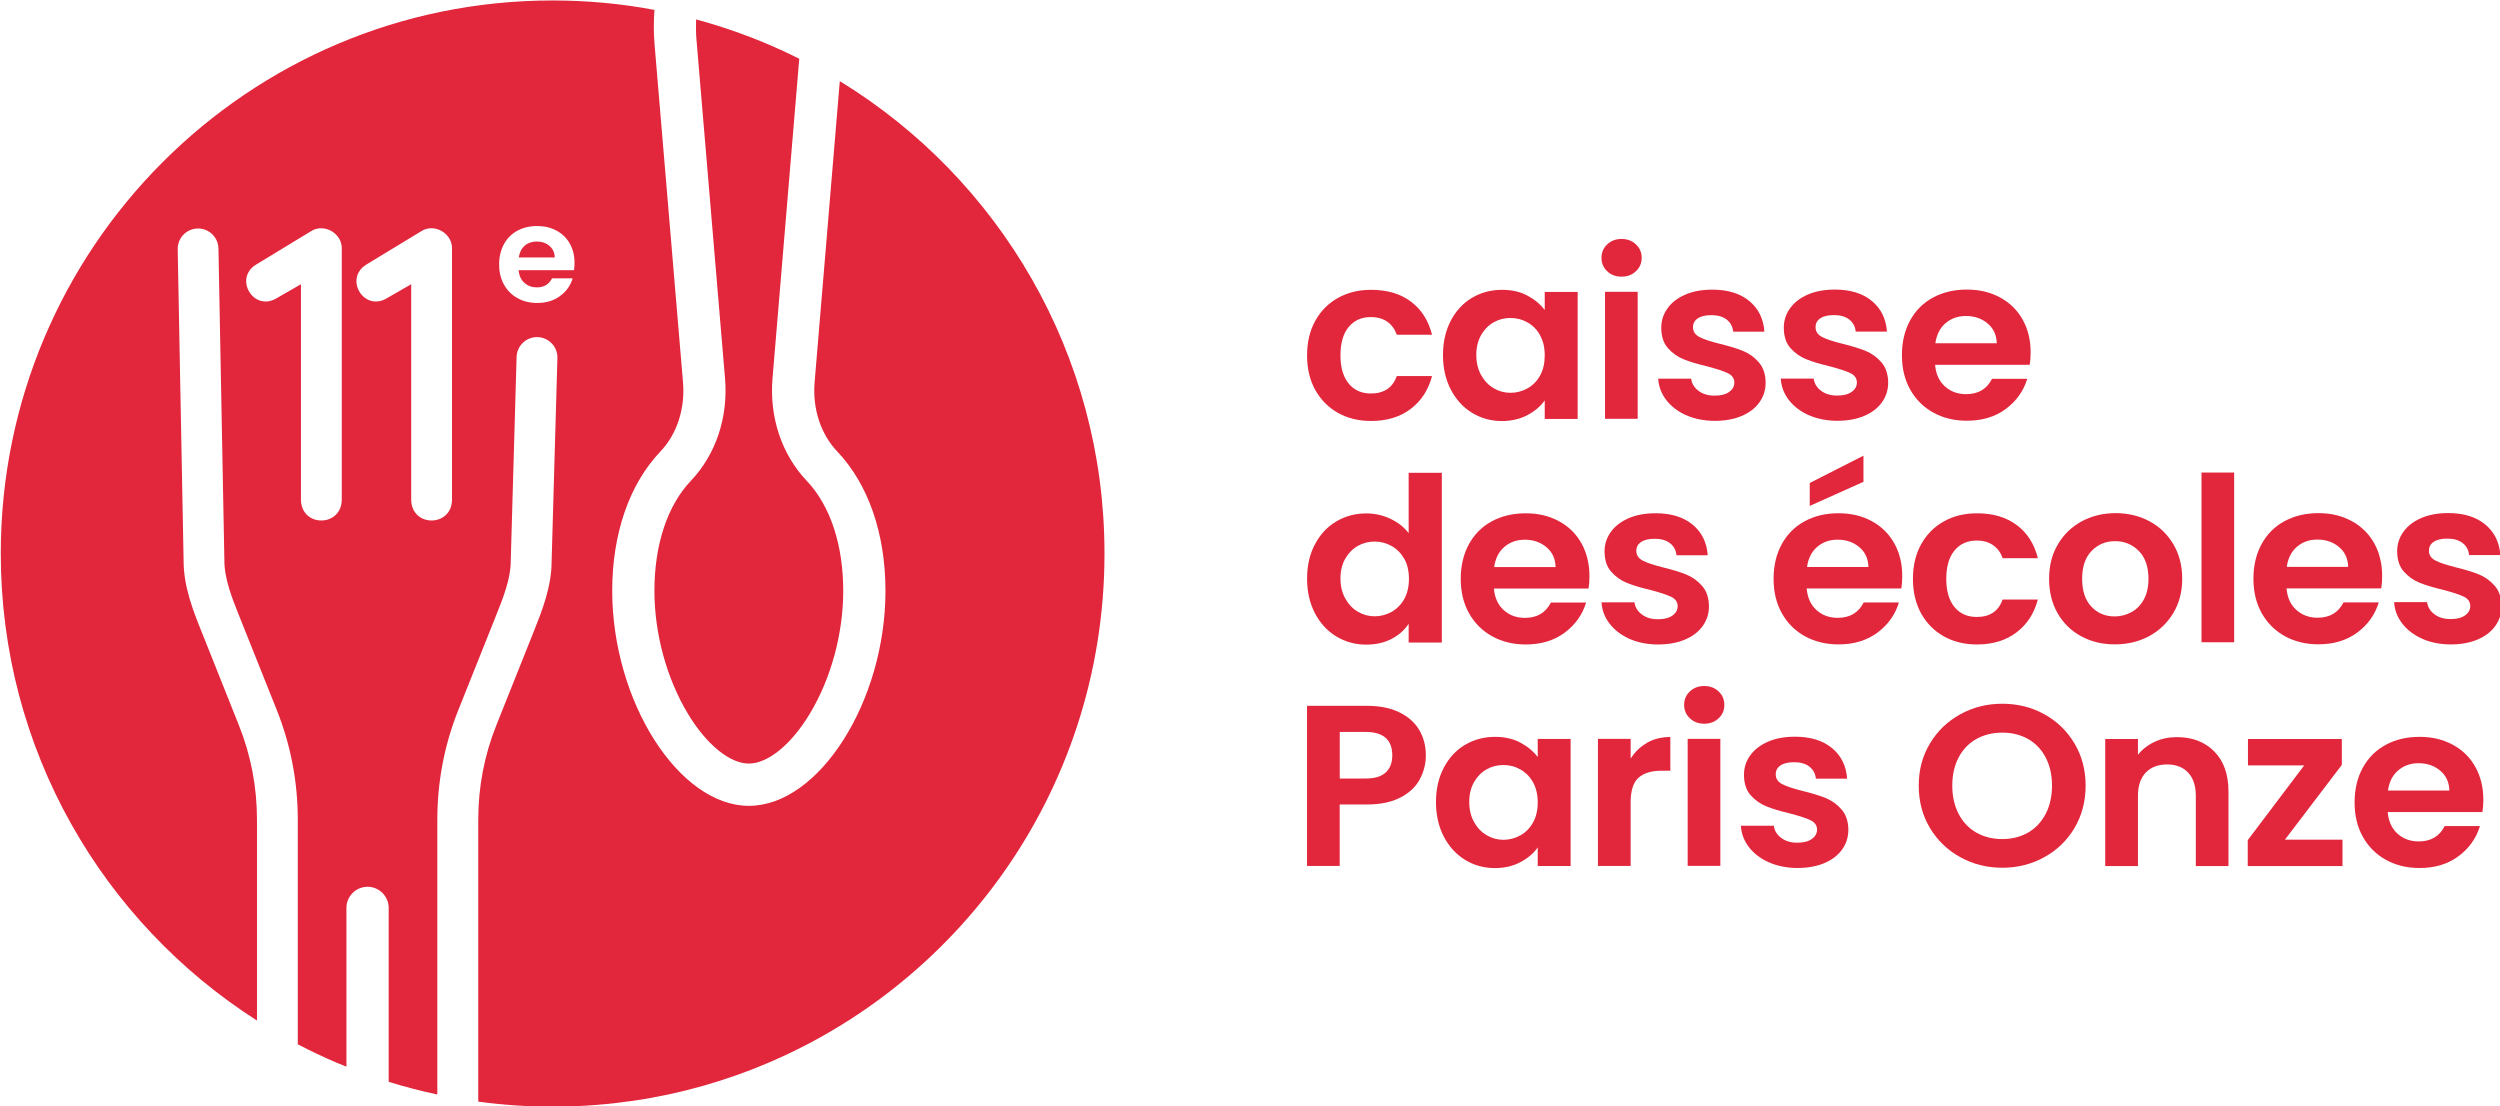 <svg width="113" height="50" viewBox="0 0 113 50" fill="none" xmlns="http://www.w3.org/2000/svg">
<g clip-path="url(#clip0_4177_702)">
<path d="M37.959 3.671L36.821 17.268C36.719 18.472 37.094 19.617 37.844 20.408C39.249 21.885 40.023 24.122 40.023 26.704C40.023 31.702 37.022 36.424 33.851 36.424C30.68 36.424 27.677 31.702 27.672 26.707C27.672 24.125 28.443 21.888 29.848 20.411C30.599 19.62 30.973 18.475 30.871 17.27L29.586 2.013C29.542 1.49 29.542 0.967 29.581 0.447C28.087 0.166 26.547 0.021 24.974 0.021C11.2 0.021 0.035 11.212 0.035 25.018C0.035 33.898 4.657 41.691 11.615 46.128V37.046C11.615 35.572 11.34 34.135 10.798 32.781L9.129 28.597C8.739 27.628 8.299 26.526 8.299 25.357L8.032 11.271C8.022 10.76 8.426 10.337 8.935 10.329C9.444 10.316 9.867 10.725 9.874 11.237L10.142 25.342C10.142 26.171 10.495 27.054 10.839 27.908L12.511 32.094C13.14 33.671 13.46 35.337 13.46 37.049V47.202C14.023 47.495 14.595 47.77 15.183 48.02C15.341 48.087 15.499 48.151 15.659 48.214V41.038C15.659 40.51 16.087 40.082 16.614 40.082C17.14 40.082 17.568 40.51 17.568 41.038V48.898C18.288 49.123 19.021 49.311 19.767 49.472V37.049C19.767 35.337 20.085 33.671 20.716 32.094L22.388 27.908C22.732 27.054 23.086 26.171 23.086 25.36V25.334L23.35 16.135C23.366 15.625 23.785 15.225 24.3 15.237C24.809 15.253 25.211 15.679 25.195 16.189L24.933 25.375C24.931 26.538 24.491 27.633 24.104 28.6L22.434 32.783C21.892 34.138 21.617 35.574 21.617 37.049V49.794H21.625C22.722 49.944 23.844 50.02 24.984 50.02C25.651 50.02 26.313 49.995 26.967 49.941C29.171 49.768 31.296 49.309 33.299 48.594C42.983 45.163 49.923 35.906 49.923 25.02C49.923 15.982 45.136 8.064 37.969 3.674L37.964 3.668L37.959 3.671ZM15.448 22.61C15.412 23.827 13.641 23.837 13.603 22.61V12.847L12.46 13.505C11.442 14.061 10.579 12.595 11.557 11.97L14.056 10.452C14.646 10.069 15.473 10.551 15.448 11.248V22.607V22.61ZM20.431 22.61C20.395 23.827 18.624 23.837 18.586 22.61V12.847L17.443 13.505C16.425 14.061 15.562 12.595 16.54 11.97L19.039 10.452C19.63 10.069 20.457 10.551 20.431 11.248V22.607V22.61ZM25.946 12.212H23.442C23.462 12.454 23.549 12.646 23.701 12.783C23.854 12.921 24.043 12.99 24.264 12.99C24.585 12.99 24.814 12.855 24.951 12.582H25.885C25.786 12.906 25.598 13.174 25.315 13.38C25.035 13.589 24.692 13.694 24.282 13.694C23.951 13.694 23.656 13.623 23.394 13.477C23.131 13.334 22.928 13.13 22.78 12.865C22.633 12.602 22.561 12.299 22.561 11.954C22.561 11.61 22.633 11.301 22.778 11.036C22.923 10.773 23.124 10.569 23.383 10.429C23.643 10.288 23.941 10.217 24.279 10.217C24.618 10.217 24.898 10.286 25.155 10.424C25.412 10.561 25.613 10.758 25.755 11.01C25.898 11.263 25.969 11.554 25.969 11.883C25.969 12.005 25.962 12.115 25.944 12.212H25.946Z" fill="#E2263B"/>
<path d="M24.259 10.916C24.046 10.916 23.865 10.979 23.717 11.107C23.57 11.235 23.481 11.413 23.448 11.638H25.074C25.069 11.418 24.99 11.245 24.832 11.112C24.674 10.979 24.483 10.916 24.257 10.916H24.259Z" fill="#E2263B"/>
<path d="M31.486 1.852L32.772 17.11C32.919 18.86 32.357 20.544 31.229 21.73C30.165 22.85 29.58 24.618 29.58 26.707C29.58 28.638 30.132 30.659 31.089 32.255C31.927 33.648 32.983 34.513 33.848 34.513C34.713 34.513 35.77 33.648 36.607 32.255C37.566 30.659 38.114 28.636 38.114 26.707C38.114 24.618 37.526 22.852 36.462 21.73C35.334 20.544 34.772 18.86 34.917 17.11L36.126 2.656C34.65 1.914 33.09 1.317 31.463 0.878C31.453 1.202 31.456 1.528 31.484 1.852H31.486Z" fill="#E2263B"/>
<path d="M59.449 14.503C59.696 14.056 60.037 13.712 60.475 13.467C60.913 13.22 61.411 13.1 61.974 13.1C62.699 13.1 63.3 13.276 63.773 13.633C64.249 13.987 64.567 14.487 64.728 15.13H63.134C63.048 14.883 62.908 14.686 62.707 14.543C62.506 14.401 62.259 14.332 61.961 14.332C61.539 14.332 61.205 14.482 60.958 14.783C60.711 15.084 60.589 15.51 60.589 16.064C60.589 16.617 60.714 17.033 60.958 17.334C61.203 17.635 61.539 17.786 61.961 17.786C62.559 17.786 62.949 17.523 63.134 16.998H64.728C64.565 17.62 64.246 18.115 63.768 18.48C63.29 18.845 62.691 19.028 61.974 19.028C61.411 19.028 60.91 18.906 60.475 18.661C60.037 18.416 59.699 18.069 59.449 17.625C59.202 17.179 59.08 16.658 59.08 16.064C59.08 15.47 59.202 14.949 59.449 14.503Z" fill="#E2263B"/>
<path d="M65.574 14.498C65.808 14.049 66.131 13.702 66.533 13.462C66.936 13.222 67.388 13.1 67.89 13.1C68.328 13.1 68.707 13.184 69.035 13.36C69.361 13.533 69.626 13.75 69.822 14.013V13.194H71.31V18.936H69.822V18.097C69.633 18.367 69.368 18.589 69.035 18.765C68.702 18.941 68.315 19.031 67.882 19.031C67.391 19.031 66.941 18.906 66.536 18.658C66.131 18.411 65.811 18.059 65.576 17.607C65.34 17.153 65.223 16.635 65.223 16.046C65.223 15.457 65.34 14.949 65.574 14.5V14.498ZM69.613 15.153C69.473 14.901 69.282 14.707 69.043 14.574C68.806 14.439 68.546 14.373 68.272 14.373C67.997 14.373 67.745 14.436 67.511 14.569C67.279 14.702 67.091 14.893 66.946 15.146C66.801 15.398 66.729 15.697 66.729 16.044C66.729 16.39 66.801 16.691 66.946 16.952C67.091 17.212 67.279 17.411 67.516 17.549C67.75 17.686 68.002 17.755 68.272 17.755C68.541 17.755 68.801 17.689 69.043 17.554C69.282 17.419 69.473 17.225 69.613 16.972C69.753 16.72 69.822 16.419 69.822 16.064C69.822 15.709 69.753 15.408 69.61 15.156L69.613 15.153Z" fill="#E2263B"/>
<path d="M72.646 12.26C72.473 12.097 72.387 11.895 72.387 11.653C72.387 11.411 72.473 11.209 72.646 11.046C72.819 10.882 73.033 10.801 73.295 10.801C73.557 10.801 73.771 10.882 73.944 11.046C74.117 11.209 74.204 11.411 74.204 11.653C74.204 11.895 74.117 12.097 73.944 12.26C73.771 12.423 73.557 12.505 73.295 12.505C73.033 12.505 72.819 12.426 72.646 12.26ZM74.023 13.188V18.931H72.547V13.188H74.023Z" fill="#E2263B"/>
<path d="M76.219 18.77C75.839 18.602 75.539 18.372 75.315 18.082C75.094 17.791 74.972 17.469 74.951 17.117H76.44C76.468 17.337 76.58 17.52 76.773 17.666C76.967 17.811 77.209 17.883 77.496 17.883C77.784 17.883 77.998 17.829 78.155 17.717C78.313 17.605 78.392 17.464 78.392 17.291C78.392 17.105 78.295 16.964 78.102 16.87C77.909 16.776 77.601 16.676 77.178 16.564C76.74 16.459 76.384 16.355 76.107 16.242C75.829 16.13 75.59 15.962 75.389 15.735C75.188 15.505 75.089 15.199 75.089 14.811C75.089 14.492 75.183 14.201 75.369 13.941C75.554 13.678 75.822 13.472 76.17 13.319C76.519 13.166 76.929 13.092 77.4 13.092C78.094 13.092 78.652 13.263 79.067 13.605C79.481 13.946 79.71 14.408 79.751 14.99H78.339C78.318 14.763 78.219 14.579 78.049 14.446C77.875 14.311 77.644 14.245 77.359 14.245C77.092 14.245 76.885 14.293 76.74 14.39C76.595 14.487 76.524 14.62 76.524 14.793C76.524 14.987 76.623 15.133 76.819 15.235C77.015 15.337 77.321 15.436 77.738 15.541C78.16 15.645 78.509 15.75 78.784 15.862C79.059 15.974 79.296 16.145 79.497 16.375C79.698 16.605 79.802 16.911 79.807 17.293C79.807 17.625 79.713 17.923 79.527 18.184C79.341 18.446 79.074 18.653 78.725 18.801C78.377 18.949 77.97 19.023 77.506 19.023C77.043 19.023 76.598 18.936 76.219 18.768H76.221L76.219 18.77Z" fill="#E2263B"/>
<path d="M81.758 18.767C81.379 18.599 81.078 18.367 80.854 18.079C80.633 17.788 80.511 17.466 80.49 17.114H81.979C82.007 17.334 82.119 17.52 82.312 17.663C82.506 17.808 82.748 17.88 83.035 17.88C83.323 17.88 83.537 17.826 83.694 17.714C83.852 17.602 83.931 17.461 83.931 17.288C83.931 17.102 83.834 16.961 83.641 16.867C83.448 16.775 83.14 16.673 82.717 16.561C82.279 16.456 81.923 16.352 81.646 16.239C81.368 16.127 81.129 15.959 80.928 15.732C80.727 15.505 80.628 15.196 80.628 14.808C80.628 14.489 80.722 14.199 80.908 13.938C81.093 13.676 81.361 13.469 81.709 13.316C82.058 13.163 82.468 13.089 82.939 13.089C83.636 13.089 84.191 13.26 84.606 13.602C85.02 13.944 85.249 14.405 85.29 14.987H83.878C83.857 14.76 83.758 14.579 83.588 14.444C83.415 14.308 83.183 14.242 82.898 14.242C82.631 14.242 82.424 14.29 82.279 14.387C82.134 14.484 82.063 14.617 82.063 14.79C82.063 14.984 82.162 15.13 82.358 15.232C82.554 15.334 82.86 15.433 83.277 15.538C83.7 15.642 84.048 15.747 84.323 15.859C84.598 15.972 84.835 16.142 85.036 16.372C85.237 16.602 85.341 16.908 85.346 17.29C85.346 17.622 85.252 17.921 85.066 18.181C84.88 18.441 84.613 18.65 84.264 18.798C83.916 18.946 83.509 19.02 83.046 19.02C82.582 19.02 82.137 18.933 81.758 18.765H81.76L81.758 18.767Z" fill="#E2263B"/>
<path d="M91.742 16.489H87.466C87.501 16.903 87.649 17.229 87.909 17.464C88.168 17.699 88.489 17.816 88.868 17.816C89.415 17.816 89.807 17.586 90.039 17.122H91.632C91.464 17.673 91.141 18.13 90.662 18.484C90.184 18.841 89.596 19.017 88.901 19.017C88.339 19.017 87.832 18.895 87.387 18.65C86.939 18.403 86.593 18.056 86.341 17.609C86.089 17.16 85.967 16.642 85.967 16.053C85.967 15.464 86.089 14.936 86.336 14.487C86.58 14.038 86.926 13.691 87.372 13.451C87.814 13.211 88.323 13.089 88.901 13.089C89.479 13.089 89.955 13.206 90.395 13.441C90.835 13.678 91.177 14.007 91.421 14.441C91.665 14.875 91.785 15.37 91.785 15.928C91.785 16.135 91.772 16.321 91.744 16.487L91.742 16.489ZM90.253 15.515C90.245 15.142 90.108 14.844 89.84 14.62C89.573 14.395 89.245 14.283 88.861 14.283C88.497 14.283 88.189 14.392 87.937 14.609C87.685 14.826 87.532 15.13 87.479 15.517H90.255H90.253V15.515Z" fill="#E2263B"/>
<path d="M59.436 24.604C59.67 24.155 59.994 23.808 60.401 23.569C60.811 23.326 61.261 23.206 61.763 23.206C62.142 23.206 62.506 23.288 62.849 23.451C63.193 23.614 63.468 23.829 63.671 24.099V21.372H65.17V29.043H63.671V28.194C63.488 28.477 63.231 28.704 62.9 28.877C62.569 29.051 62.185 29.137 61.75 29.137C61.259 29.137 60.808 29.012 60.398 28.765C59.989 28.517 59.668 28.165 59.434 27.714C59.197 27.26 59.08 26.742 59.08 26.153C59.08 25.563 59.197 25.056 59.431 24.609H59.436V24.604ZM63.473 25.262C63.333 25.01 63.142 24.816 62.903 24.681C62.663 24.546 62.406 24.479 62.132 24.479C61.857 24.479 61.605 24.543 61.371 24.676C61.139 24.808 60.951 25 60.806 25.25C60.661 25.502 60.589 25.801 60.589 26.145C60.589 26.489 60.661 26.793 60.806 27.053C60.951 27.313 61.139 27.512 61.376 27.65C61.61 27.788 61.862 27.857 62.132 27.857C62.401 27.857 62.661 27.79 62.903 27.655C63.139 27.52 63.333 27.326 63.473 27.074C63.613 26.821 63.684 26.517 63.684 26.165C63.684 25.813 63.615 25.51 63.473 25.257V25.262Z" fill="#E2263B"/>
<path d="M71.798 26.602H67.524C67.56 27.017 67.708 27.344 67.967 27.576C68.227 27.813 68.547 27.928 68.927 27.928C69.474 27.928 69.866 27.699 70.1 27.234H71.693C71.525 27.785 71.202 28.239 70.724 28.597C70.245 28.951 69.657 29.13 68.962 29.13C68.4 29.13 67.894 29.007 67.448 28.762C67 28.515 66.654 28.168 66.402 27.722C66.15 27.273 66.025 26.755 66.025 26.166C66.025 25.576 66.148 25.048 66.394 24.599C66.641 24.15 66.985 23.803 67.43 23.563C67.873 23.324 68.382 23.201 68.96 23.201C69.538 23.201 70.013 23.319 70.454 23.553C70.894 23.788 71.235 24.119 71.479 24.553C71.721 24.987 71.843 25.482 71.843 26.041C71.843 26.247 71.831 26.433 71.803 26.599H71.8L71.798 26.602ZM70.311 25.627C70.304 25.255 70.166 24.956 69.899 24.732C69.632 24.507 69.303 24.395 68.919 24.395C68.555 24.395 68.247 24.505 67.995 24.722C67.743 24.938 67.591 25.242 67.537 25.63H70.314H70.311V25.627Z" fill="#E2263B"/>
<path d="M73.656 28.878C73.277 28.709 72.977 28.477 72.753 28.189C72.529 27.898 72.409 27.577 72.389 27.225H73.877C73.906 27.444 74.017 27.628 74.211 27.773C74.404 27.919 74.646 27.99 74.934 27.99C75.221 27.99 75.435 27.936 75.593 27.824C75.751 27.712 75.83 27.572 75.83 27.398C75.83 27.212 75.73 27.072 75.539 26.977C75.346 26.883 75.038 26.783 74.616 26.671C74.178 26.567 73.822 26.462 73.544 26.35C73.267 26.238 73.028 26.069 72.826 25.842C72.625 25.615 72.526 25.306 72.526 24.919C72.526 24.6 72.62 24.309 72.806 24.049C72.992 23.786 73.259 23.579 73.608 23.426C73.956 23.273 74.366 23.199 74.837 23.199C75.532 23.199 76.089 23.37 76.504 23.712C76.919 24.054 77.148 24.515 77.189 25.097H75.776C75.756 24.87 75.656 24.689 75.486 24.554C75.313 24.419 75.081 24.352 74.796 24.352C74.529 24.352 74.323 24.401 74.178 24.498C74.033 24.595 73.962 24.727 73.962 24.901C73.962 25.095 74.061 25.24 74.257 25.342C74.453 25.444 74.758 25.544 75.175 25.648C75.598 25.753 75.947 25.857 76.222 25.97C76.496 26.082 76.733 26.253 76.934 26.482C77.135 26.712 77.24 27.018 77.245 27.401C77.245 27.732 77.15 28.031 76.965 28.291C76.779 28.554 76.512 28.76 76.163 28.908C75.814 29.056 75.407 29.13 74.944 29.13C74.481 29.13 74.035 29.046 73.656 28.878Z" fill="#E2263B"/>
<path d="M85.938 26.599H81.662C81.698 27.015 81.846 27.342 82.105 27.574C82.365 27.811 82.686 27.926 83.065 27.926C83.615 27.926 84.004 27.696 84.238 27.232H85.831C85.663 27.783 85.34 28.237 84.862 28.594C84.383 28.949 83.795 29.127 83.1 29.127C82.538 29.127 82.031 29.005 81.586 28.76C81.138 28.515 80.792 28.166 80.54 27.719C80.288 27.27 80.166 26.752 80.166 26.163C80.166 25.574 80.288 25.046 80.535 24.597C80.782 24.148 81.126 23.801 81.571 23.561C82.014 23.319 82.523 23.199 83.1 23.199C83.678 23.199 84.154 23.316 84.592 23.551C85.032 23.785 85.373 24.12 85.618 24.551C85.862 24.984 85.981 25.479 85.981 26.038C85.981 26.245 85.969 26.431 85.941 26.597L85.938 26.599ZM84.452 25.625C84.444 25.252 84.307 24.954 84.04 24.729C83.772 24.505 83.444 24.393 83.06 24.393C82.696 24.393 82.388 24.502 82.136 24.719C81.884 24.936 81.731 25.239 81.678 25.627H84.454H84.452V25.625ZM84.228 21.778L81.8 22.867V21.831L84.228 20.597V21.778Z" fill="#E2263B"/>
<path d="M86.834 24.604C87.081 24.158 87.422 23.813 87.859 23.569C88.297 23.321 88.796 23.201 89.359 23.201C90.084 23.201 90.682 23.377 91.158 23.734C91.634 24.089 91.952 24.589 92.112 25.232H90.519C90.435 24.982 90.293 24.788 90.091 24.645C89.891 24.502 89.644 24.433 89.346 24.433C88.923 24.433 88.59 24.584 88.341 24.885C88.094 25.186 87.972 25.612 87.972 26.166C87.972 26.719 88.096 27.135 88.341 27.436C88.587 27.737 88.921 27.887 89.346 27.887C89.944 27.887 90.333 27.625 90.517 27.099H92.11C91.947 27.722 91.629 28.216 91.15 28.581C90.672 28.946 90.074 29.13 89.359 29.13C88.796 29.13 88.295 29.007 87.859 28.762C87.422 28.517 87.083 28.171 86.834 27.727C86.59 27.28 86.465 26.76 86.465 26.166C86.465 25.571 86.587 25.051 86.834 24.604Z" fill="#E2263B"/>
<path d="M94.065 28.758C93.614 28.513 93.26 28.164 93.003 27.717C92.746 27.268 92.619 26.75 92.619 26.161C92.619 25.572 92.751 25.054 93.016 24.605C93.281 24.156 93.64 23.809 94.098 23.562C94.556 23.317 95.065 23.194 95.627 23.194C96.19 23.194 96.701 23.317 97.157 23.562C97.615 23.809 97.974 24.156 98.239 24.605C98.503 25.054 98.636 25.572 98.636 26.161C98.636 26.75 98.501 27.268 98.228 27.717C97.956 28.166 97.592 28.513 97.132 28.758C96.671 29.003 96.157 29.125 95.587 29.125C95.017 29.125 94.518 29.003 94.067 28.758H94.065ZM96.337 27.671C96.572 27.544 96.763 27.352 96.902 27.095C97.042 26.837 97.111 26.529 97.111 26.161C97.111 25.615 96.963 25.194 96.673 24.901C96.381 24.608 96.024 24.46 95.602 24.46C95.18 24.46 94.826 24.608 94.541 24.901C94.256 25.194 94.113 25.613 94.113 26.161C94.113 26.71 94.253 27.128 94.531 27.421C94.808 27.715 95.159 27.863 95.582 27.863C95.849 27.863 96.098 27.799 96.337 27.671Z" fill="#E2263B"/>
<path d="M100.984 21.359V29.03H99.508V21.359H100.984Z" fill="#E2263B"/>
<path d="M107.625 26.595H103.352C103.388 27.013 103.535 27.337 103.795 27.569C104.054 27.804 104.375 27.921 104.754 27.921C105.301 27.921 105.693 27.692 105.928 27.227H107.521C107.353 27.779 107.03 28.235 106.551 28.59C106.073 28.944 105.485 29.123 104.79 29.123C104.227 29.123 103.721 29 103.276 28.756C102.828 28.508 102.482 28.161 102.23 27.715C101.978 27.266 101.855 26.748 101.855 26.159C101.855 25.569 101.978 25.041 102.225 24.592C102.471 24.143 102.815 23.796 103.26 23.557C103.706 23.317 104.212 23.194 104.79 23.194C105.368 23.194 105.844 23.312 106.284 23.546C106.724 23.784 107.065 24.115 107.31 24.546C107.551 24.98 107.673 25.475 107.673 26.034C107.673 26.24 107.661 26.427 107.633 26.592H107.63L107.625 26.595ZM106.136 25.62C106.129 25.248 105.991 24.949 105.724 24.725C105.457 24.5 105.128 24.388 104.744 24.388C104.38 24.388 104.072 24.498 103.82 24.715C103.568 24.932 103.416 25.235 103.362 25.623H106.139L106.136 25.62Z" fill="#E2263B"/>
<path d="M109.482 28.87C109.103 28.702 108.803 28.47 108.579 28.181C108.355 27.89 108.235 27.569 108.215 27.217H109.704C109.732 27.436 109.844 27.622 110.037 27.765C110.231 27.911 110.472 27.982 110.76 27.982C111.047 27.982 111.261 27.929 111.419 27.816C111.577 27.704 111.656 27.564 111.656 27.39C111.656 27.204 111.556 27.064 111.366 26.97C111.172 26.875 110.864 26.776 110.442 26.663C110.004 26.559 109.648 26.454 109.37 26.342C109.093 26.23 108.854 26.061 108.653 25.834C108.452 25.607 108.352 25.299 108.352 24.911C108.352 24.592 108.446 24.301 108.632 24.041C108.818 23.778 109.085 23.572 109.434 23.418C109.783 23.265 110.192 23.191 110.663 23.191C111.358 23.191 111.915 23.362 112.33 23.704C112.745 24.046 112.974 24.508 113.015 25.089H111.602C111.582 24.862 111.483 24.679 111.312 24.546C111.139 24.411 110.907 24.345 110.622 24.345C110.355 24.345 110.149 24.393 110.004 24.49C109.859 24.587 109.788 24.72 109.788 24.895C109.788 25.089 109.887 25.235 110.083 25.337C110.279 25.439 110.584 25.538 111.002 25.643C111.424 25.747 111.773 25.852 112.048 25.964C112.323 26.077 112.559 26.247 112.76 26.477C112.961 26.707 113.066 27.013 113.071 27.395C113.071 27.727 112.977 28.026 112.791 28.288C112.605 28.551 112.338 28.758 111.989 28.906C111.64 29.054 111.233 29.128 110.77 29.128C110.307 29.128 109.861 29.041 109.482 28.872H109.485L109.482 28.87Z" fill="#E2263B"/>
<path d="M88.605 38.745C88.027 38.426 87.569 37.985 87.233 37.423C86.894 36.86 86.727 36.224 86.727 35.51C86.727 34.796 86.894 34.171 87.233 33.607C87.569 33.043 88.027 32.605 88.605 32.286C89.183 31.967 89.814 31.809 90.503 31.809C91.193 31.809 91.837 31.967 92.407 32.286C92.982 32.605 93.435 33.046 93.769 33.607C94.102 34.168 94.27 34.803 94.27 35.51C94.27 36.217 94.102 36.86 93.769 37.423C93.435 37.985 92.98 38.428 92.402 38.745C91.824 39.064 91.191 39.222 90.503 39.222C89.816 39.222 89.183 39.064 88.605 38.745ZM91.674 37.63C92.01 37.434 92.275 37.15 92.466 36.786C92.654 36.421 92.751 35.995 92.751 35.51C92.751 35.025 92.654 34.602 92.466 34.24C92.275 33.877 92.013 33.599 91.674 33.406C91.336 33.212 90.944 33.115 90.501 33.115C90.058 33.115 89.666 33.214 89.325 33.406C88.984 33.599 88.719 33.877 88.528 34.24C88.338 34.602 88.243 35.025 88.243 35.51C88.243 35.995 88.34 36.421 88.528 36.786C88.717 37.15 88.984 37.434 89.325 37.63C89.666 37.826 90.058 37.926 90.501 37.926C90.944 37.926 91.333 37.826 91.674 37.63Z" fill="#E2263B"/>
<path d="M100.083 33.966C100.514 34.4 100.727 34.999 100.727 35.775V39.145H99.251V35.971C99.251 35.515 99.134 35.165 98.903 34.92C98.668 34.673 98.355 34.553 97.953 34.553C97.551 34.553 97.223 34.675 96.989 34.92C96.754 35.165 96.635 35.517 96.635 35.971V39.145H95.156V33.403H96.635V34.117C96.831 33.869 97.083 33.673 97.391 33.53C97.696 33.387 98.032 33.318 98.396 33.318C99.093 33.318 99.656 33.533 100.086 33.966H100.083Z" fill="#E2263B"/>
<path d="M103.275 37.954H105.881V39.146H101.598V37.975L104.15 34.595H101.608V33.403H105.85V34.574L103.277 37.954H103.275Z" fill="#E2263B"/>
<path d="M112.2 36.706H107.924C107.96 37.119 108.107 37.446 108.367 37.681C108.627 37.915 108.947 38.033 109.327 38.033C109.874 38.033 110.266 37.803 110.5 37.339H112.093C111.925 37.89 111.602 38.346 111.123 38.701C110.645 39.058 110.057 39.234 109.362 39.234C108.8 39.234 108.293 39.112 107.848 38.867C107.4 38.619 107.054 38.273 106.802 37.826C106.55 37.377 106.428 36.859 106.428 36.27C106.428 35.681 106.55 35.153 106.797 34.704C107.044 34.255 107.387 33.908 107.833 33.668C108.278 33.426 108.784 33.306 109.362 33.306C109.94 33.306 110.416 33.423 110.856 33.658C111.296 33.892 111.637 34.224 111.882 34.658C112.126 35.091 112.246 35.586 112.246 36.145C112.246 36.352 112.233 36.538 112.205 36.706H112.202H112.2ZM110.711 35.732C110.703 35.359 110.566 35.061 110.299 34.834C110.032 34.609 109.703 34.497 109.319 34.497C108.955 34.497 108.647 34.607 108.395 34.824C108.143 35.04 107.99 35.344 107.937 35.732H110.714H110.711Z" fill="#E2263B"/>
<path d="M64.171 35.232C63.985 35.572 63.692 35.845 63.293 36.051C62.893 36.258 62.394 36.362 61.789 36.362H60.554V39.141H59.078V31.903H61.789C62.359 31.903 62.845 32 63.244 32.194C63.647 32.388 63.947 32.653 64.148 32.993C64.349 33.332 64.448 33.715 64.448 34.143C64.448 34.528 64.354 34.893 64.168 35.232H64.171ZM62.636 34.916C62.832 34.732 62.931 34.475 62.931 34.143C62.931 33.439 62.529 33.084 61.727 33.084H60.557V35.189H61.727C62.137 35.189 62.44 35.1 62.636 34.913V34.916Z" fill="#E2263B"/>
<path d="M65.257 34.704C65.494 34.255 65.812 33.908 66.217 33.668C66.622 33.428 67.075 33.306 67.573 33.306C68.011 33.306 68.39 33.39 68.719 33.566C69.044 33.739 69.309 33.956 69.505 34.219V33.4H70.992V39.142H69.505V38.303C69.317 38.574 69.052 38.795 68.719 38.971C68.385 39.148 67.999 39.237 67.566 39.237C67.075 39.237 66.624 39.112 66.219 38.864C65.815 38.614 65.494 38.265 65.26 37.813C65.026 37.362 64.906 36.841 64.906 36.252C64.906 35.663 65.023 35.155 65.257 34.706V34.704ZM69.294 35.362C69.154 35.109 68.963 34.915 68.724 34.78C68.487 34.645 68.228 34.579 67.953 34.579C67.678 34.579 67.426 34.642 67.192 34.775C66.958 34.908 66.772 35.099 66.627 35.352C66.482 35.604 66.41 35.903 66.41 36.247C66.41 36.591 66.482 36.895 66.627 37.155C66.772 37.415 66.96 37.614 67.197 37.752C67.431 37.89 67.683 37.959 67.953 37.959C68.222 37.959 68.482 37.892 68.724 37.757C68.963 37.622 69.154 37.428 69.294 37.176C69.434 36.923 69.505 36.622 69.505 36.27C69.505 35.918 69.434 35.614 69.294 35.362Z" fill="#E2263B"/>
<path d="M74.448 33.571C74.754 33.398 75.105 33.313 75.499 33.313V34.836H75.108C74.644 34.836 74.293 34.944 74.056 35.158C73.82 35.372 73.703 35.747 73.705 36.278V39.14H72.227V33.398H73.705V34.291C73.894 33.987 74.143 33.75 74.451 33.574L74.448 33.571Z" fill="#E2263B"/>
<path d="M76.383 32.467C76.21 32.304 76.123 32.102 76.123 31.86C76.123 31.617 76.207 31.416 76.383 31.253C76.556 31.089 76.769 31.008 77.032 31.008C77.294 31.008 77.508 31.089 77.681 31.253C77.854 31.416 77.94 31.617 77.94 31.86C77.94 32.102 77.856 32.304 77.681 32.467C77.508 32.63 77.294 32.712 77.032 32.712C76.769 32.712 76.556 32.63 76.383 32.467ZM77.76 33.396V39.138H76.283V33.396H77.76Z" fill="#E2263B"/>
<path d="M79.955 38.977C79.576 38.809 79.275 38.579 79.051 38.289C78.828 37.998 78.708 37.676 78.688 37.324H80.176C80.204 37.544 80.316 37.727 80.51 37.873C80.703 38.018 80.945 38.09 81.233 38.09C81.52 38.09 81.734 38.036 81.892 37.924C82.049 37.812 82.131 37.671 82.131 37.498C82.131 37.312 82.032 37.171 81.841 37.077C81.65 36.983 81.339 36.883 80.917 36.771C80.479 36.666 80.123 36.562 79.846 36.449C79.568 36.337 79.329 36.169 79.128 35.942C78.927 35.715 78.828 35.406 78.828 35.018C78.828 34.699 78.919 34.408 79.107 34.148C79.293 33.886 79.561 33.679 79.909 33.526C80.258 33.373 80.668 33.299 81.138 33.299C81.833 33.299 82.391 33.47 82.805 33.812C83.22 34.153 83.449 34.615 83.49 35.197H82.078C82.057 34.97 81.958 34.786 81.787 34.653C81.614 34.518 81.383 34.452 81.098 34.452C80.83 34.452 80.624 34.5 80.479 34.597C80.334 34.694 80.263 34.827 80.263 35.003C80.263 35.197 80.362 35.342 80.558 35.444C80.754 35.546 81.059 35.646 81.477 35.75C81.899 35.855 82.248 35.959 82.523 36.072C82.798 36.184 83.034 36.355 83.236 36.584C83.437 36.814 83.541 37.12 83.546 37.503C83.546 37.834 83.452 38.133 83.266 38.393C83.08 38.656 82.813 38.863 82.464 39.011C82.116 39.158 81.709 39.233 81.245 39.233C80.782 39.233 80.337 39.146 79.957 38.977H79.96H79.955Z" fill="#E2263B"/>
</g>
<defs>
<clipPath id="clip0_4177_702">
<rect width="113" height="50" fill="white"/>
</clipPath>
</defs>
</svg>
